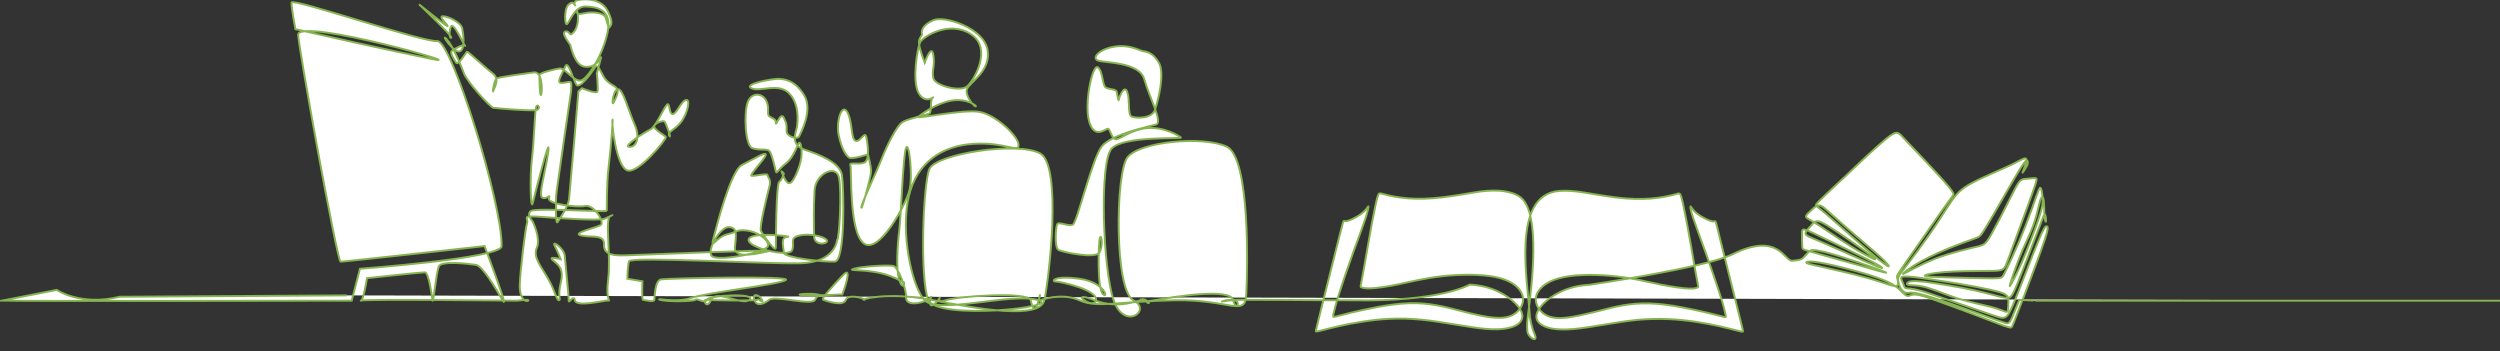 <svg version="1.1" id="_レイヤー_2" xmlns="http://www.w3.org/2000/svg" x="0" y="0" viewBox="0 0 1278 179.6" xml:space="preserve"><rect x="0" y="0" width="1278" height="179.6" fill="#333333" stroke="none"/><path d="M177.3 151l-116.1.7c-20.1 4.9-32.2-3.5-32.2-3.5L.9 153.7c14.6.3 178.9 0 178.9 0l4.2-16.3s72.2-5.4 72.4-11.5c.6-21.1-25.6-105.6-32.9-104.9-7.3.7-74.4-22.3-74.5-19.7-.1 2.5 2 13.6 2 13.6 21.1 4.8 43.9 9.9 69 15.1 24.5 5.1-65.3-20.7-67.6-12.5-.2 4.7 20 116.3 21.7 116.3s73.6-8 73.6-8 12.9 34.1 9.3 27.8c-3.6-6.2-10.4-17.8-13.7-18.2-3.3-.5-17.7-2.3-19 .8s-2.8 19.7-3.2 17.4c-.3-2.2-1.9-14.4-3.9-14.4-2.1 0-29.6 3-29.6 3s-.9 5.7-1.9 9.1c-.5 1.6-.9 2.7-1.3 2.4-1.2-.9 79.8 0 79.8 0s7.1-.9 5.8 0c-1.3.9-4.5-1-4.3-8s2.8-28.9 3.7-31.5c.9-2.6-2.8-3.9 4.6-3.5 7.3.5 32.2 2.4 35.1 1.1s5.7-2.6 2.9-1.3c-2.9 1.3.4 20-1.1 32.2-1.5 12.3 1.9 10.9-.2 10.9-2 0-16 3.5-16.8 0-.7-3.5-3.3 2.2-3.2 0 .1-2.2-1.7-18.9-2-22.8-.3-3.9-6.8-8.3-5.2-5.3 1.6 3.1 3.1 7 3.1 7s-6.5-1.8-4.1.4 6 4 4.2 11.4.3 9.2-1 9.2c-1.2 0-2-4.9-5.5-11-3.5-6.2-7.9-11-5.8-15.8 2.2-4.8-2.1-13.5-2.1-13.5s-3.5-3.8-.8-5.4 38.7.7 38.7 0-.1-14.6.9-22.3c1-7.6 2.5-26.3 2-24.2s1.9 23.1 7.3 25.7 20.4-15.9 20-16.9c-.4-.9-6.6-4-5.9-5.8.7-1.8 4.6-2.7 5.2-2.2s3.9 9.5 2.5 7.4c-1.5-2.1 3.5-3.4 6.4-7.7s4.5-11.2 2.1-10.7c-2.4.4-5.1 7.7-7 7.2s-1.2-6.7-2.9-4.6c-1.8 2-5.6 11.2-8.4 12.5-2.8 1.4-14.2 8.6-10.8 8.9 3.5.3 5.9-4.5 2.8-11.5-3.1-6.9-5.9-18.2-8.5-18s-3.5 9.8-2.1 6.6 3.6-6.2 0-8.3-4.7-3.5-6.3-6.7c-1.7-3.2-2.3-4.6-3.8-2.1-1.6 2.5-7.6 10.7-9.1 8.1-1.5-2.5-4.3-12.7-5.6-9.3-1.4 3.4-4.8 8.4-2.2 8.5 2.6 0 5-1.3 5.2.1.2 1.4-.1 4.4-.1 4.4s-7.5 51-7.6 53.3-.4 15.4.8 13.3c1.1-2.1 5.2-7.2 5.8-11.8.5-4.6 4.8-55 4.8-55l1.8-1.6s7.7 3.3 8 1.5-.4-9.2-.4-9.2 2.6-9 2.1-8.1-2.8 5.5-8.2 4.8c-5.4-.6-7.2-10.6-7.5-11.2s-4.5-5.7-2.8-6.7c1.8-1 2.8 2 3.4 1.3.7-.7 2.5-1.7 3.2-5.9.6-4.2-.5-7.1-.4-5.6s.9 1.4 4.7.6c3.8-.7 8.9.1 9.8 2 .8 1.8 1.8 6.2 1.8 5.7s3.4-1.1-.6-8.8c-3.9-7.7-16-6.1-16.7-4.6s.6 2.3 0 1.7-.9-2.4-3.3-.2-1.9 11-.7 9.9c1.2-1.1 4-9.2 9.4-9 5.4.2 13.8 1.2 11.3 13.2-2.5 11.9-10.1 23.6-13.5 24.6s-8.3-6.3-10.8-6.1-10.3 2.3-10.5 3.2.2 12.9.9 9.9.2-11.6-3.7-11.1c-3.9.5-18 2.4-19.2 3.1-1.1.7-2.4 8.5-1.7 6.4s3.7-6.1-.5-9.2c-4.2-3.2-12.6-11.2-12.9-11-.3.2-4.4 7.5-5.6 5.7-1.3-1.9-3-4.9-2.3-5.8s6.9-4.2 7-2.8c.1 1.4-6.2-13.4-7.4-9.5s-.2 6.2.3 5.3c.5-.9-16.5-17-16.5-17s14.7 11.9 14.7 11.2-5.1-5.1-2.5-5.1 9.3 3.1 9.9 6.3c.6 3.2 1.6 10.8-1.4 11.7-3.1.9-10-10-6.6-6.3s7.3 13.4 8.9 17.6c1.6 4.2 13.3 17.2 15 17.5s20.7 1.9 22.5 1c1.8-.9.1-3.2-.6-1.6s-1.1 18-2.2 26.8-.7 27.5.5 22.3c1.2-5.1 9.2-36.6 7.9-26.2-1.4 10.4-5.4 22.7-3 23.7s4.2-2.5 3.3.3c-.9 2.8 13.9 4.8 18.5 3.9s10.3 8.5 7.9 9.8c-2.4 1.4-15.2 4.1-9.9 5.3 5.2 1.2 12-.9 11.7 4.7s5.8 5.6 11.7 5.4c5.9-.2 77.1-3.1 72.8-2.2-4.3.9-18.4 4.8-17.6-2 .7-6.7 1.2-10-3.1-10.2-4.3-.3-11.6 11.8-8.7 14.8 3 3 28.7-1.9 28.8-5.4 0-3.5-6.2-7.2-11.1-7.7-5-.5-4.3.7-9.9 2-5.6 1.4-8.8 8.5-6.9 1.6 1.8-6.9 8.9-34.4 14.5-37.1s13-7.5 12.1-4.9c-.9 2.5-8.7 10.3-7.2 10.5s8.2-1.5 8.2-.4c0 1.2 1.9 2.1 1 5.5s-5.4 21.2-4.4 23.1c1.1 1.9 7.6 11.6 7.6 8.4 0-3.2.2-32.3 1.7-33.5 1.5-1.1 2.4-4.3 2.4-4.3s-1.7-2.1-1.1-.7 2.3 6.2 4.2 5.6c1.9-.7 4.3-6.4 5.5-11.2 1.1-4.8.1-10.3-.8-9.4s-2.6 7.3-6.7 10.5-4.8 5.7-5.2 4.1c-.4-1.6-2-9-3.3-10.4s-5.1-.1-8.8-1.5c-3.6-1.4-4.3-17.9-2.3-23.4s7.8-4.7 9.6-.6c1.9 4.1-.3 6.8 1.8 8 2.1 1.2 3 1.2 3 3.2 0 2.1 2.4-6.1 4.1-2.7 1.7 3.4 1.4 4.1 1.4 6.9 0 2.7 5.5 4.4 6.4 2.6s7.2-13.4 2.6-21-9.9-8.3-13.3-8.4c-3.4 0-18 2.7-13.7 4.8 4.2 2.1 13.7-3 19.2 2.5s4.5 14.6 4.1 17.4c-.5 2.7-3.7 8.9 3.9 11.5 7.7 2.6 18.1 6.6 19.1 13s1.8 43.8-3.6 44.2-26.2-2-26.1-4.5c0-2.5-2.1-7.9 1.8-8.1s-18.9-2.9-19.8 1.3c-.9 4.2 20.3 9.2 22.1 5.7 1.8-3.5-1.6-6.3 3.5-7.6 5.2-1.4 12.9.3 14.3 2.2 1.5 1.9-6.2 3.4-6.4-1.7-.2-5.1-.3-15.2.2-23.7s10.8-13.4 12.4-6.8c1.7 6.7.2 32.5-.9 32.2 0 0-.7 11.7-19.5 11.9-18.9.3-86.2-3.6-86.9-1-.7 2.6-.8 8.9-.8 8.9l7.7 1.3s-.4 9.5.3 9.5 5.6 1.4 5.8 0c.2-1.4.2-10 3.5-10.5s67.9-2 63.7.4c-4.2 2.4-40.2 6.3-48.3 9.1-8 2.8-19.6-.3-16.1.9 3.4 1.2 17.5.9 18.3 0s4.8 2.3 5.8 0 25.5-3.5 21.8 0c-3.6 3.5-17-5.6-19.6 0-2.5 5.6-4.5-.4-2.4 0s26.1.7 26.2 0c.2-.7 3.4 2.5 2.1 0s-5-3.7-3.9 0 4.8 2.3 7.7 0c2.9-2.3 22.1 3.3 23.4 0s4.7-1.8 1.6-2.6c-3-.9-13.9-.1-7.7.3 6.1.4 20-.4 20-.4s6.1-16.1.1-9.6c-6.1 6.5-11.2 12-9.8 12.4 1.3.4 10.1 3.7 11.5 0s11.6 0 9.3 0c-2.4 0 11.3-4.4 34.4 0 23 4.4 55.6 10.5 57.8 0 2.3-10.5 9.2-68.7-2.2-74.9-11.5-6.2-53.3.2-56.6 8-3.3 7.8-4.9 56.3-.6 66.9s70 3.7 55.8 0-51.2 7.7-57.8 0c-6.7-7.7-12.1-34.7-8-52.6s17.3-26.3 33.5-27.2c16.1-.9 22.7 4.9 22.7.6s-11.5-15.4-20-16.9-33 3.9-31.3 2.5 9.3-7 17.2-8.3c7.9-1.3 13.1 3 12.2 3-1 0-5.6-5.5-4.5-8.8 1.1-3.4 12.6-9.3 10.5-20.3s-21.9-17.4-27.6-15-6.3 5.7-5.9 6.9c.4 1.1-1.9 2-1.5 5.2s2.9 9.7 2.9 9.7 3.4-9.9 4.4-4.2c1 5.6-.9 8.1 0 12 .8 3.9 13.6 7.2 17.2 4.3s13.2-19.4 2.1-26.7-24.5 1.2-26 4.1-4.3 20.2-.7 26.2c3.6 5.9 8.6 1 7.1 2.1s-.4 7.5-1.7 8.1c-1.3.7-10.8 2.6-13.7 4.4-3 1.8-8.1 12.2-10.9 19.3-2.8 7.1-10.1 22.1-10.2 24.4 0 2.3 5-15.8 5-18.5s-1.6-8.7-1.6-8.7-8.1 2.7-9.6 1.7c-1.5-.9-4-4.6-5.4-11.7s1.8-16.8 4.6-11.3c2.7 5.5 1.6 13.5 4.1 14.4 2.5.9 4.7-5.6 5.5-1.8.8 3.9 1.8 11.9-1.2 13s-7.9-.5-7 1.3c.8 1.8-.9 33.5 6.7 39.8s21.6-19.4 23.5-27c1.9-7.5-.3-26-1.8-21.5s-2.5 34.8-3.4 41.9-1.8 20.5.1 25.8 3 .7 2.1.7-5.5-3.7-14.9-5.2c-9.4-1.4-13.9-.5-10.2-1.7 3.6-1.1 17.9-2 20.1-1.3 2.1.7 6.5 11.4 6.3 16s7.4 3.1 10.6 1.5 2.4-3.3 1.7 0c-.6 3.3 1.2 3.7 4 0s-2.3 2.1 3.9 0c6.2-2.1 42.4-4.6 43.5 0 1.1 4.6 2.2 6.7 4.1 0 1.9-6.7-1.1 1.4.8 0 0 0 10.7-4.2 20 0s20.1.5 48.8 0c28.5-.5 35.9 8.8 36.5-3s2.2-70-10.1-75.6-44.6-2.5-50.7 5.6c-6.1 8.1-6.7 67.9 3.1 73 9.8 5.1-4.6 15.8-10.1 0s-7.5-71.1-.9-77.7c6.7-6.6 36.4-4.6 35.3-5.5-1.1-.9-8.6-5.6-17.4-4.8-8.8.8-14.4 6.5-16.3 5.6-1.9-.9-2.5-5-3.5-5.3-1.1-.3-6.9 5.8-9.7-3.6-2.7-9.4 1.7-29.6 4.4-27.8s2.2 9.6 4.3 10.5c2.1.9 5.1.6 5.4 2.1.3 1.5.8 5.5 1.1 3.8s2.9-7.8 4.3-3.7.1 11.6 2.2 12.5c2.1.9 10.4 1.3 12-3.6s5.1-18.5 1.9-24c-3.2-5.5-6.7-5.6-8.3-5.9s-7-3.6-14.7-2.2c-7.7 1.3-11.5 5.9-8 7.1s21.1.6 23.6 9.6 9.5 21.9 6.1 23c-3.5 1.1-23.2 5-28 11.4s-12.5 38.6-14.6 39.8c-2.2 1.2-7.3-1.8-8.1-.1-.8 1.8-1.3 11.8.6 13 1.9 1.2 19.3 4.8 21.1 1.3 1.9-3.5 1-9.7.2-7.4-.8 2.4-1.5 25.8 1.5 28.7 3 3 1.3-5.9-12-7.8-13.3-1.8-14.4 1.4-12.2 1.4s21.7 4.2 20.7 9.6c-1.1 5.4-15.2-5.7-.7 0 14.4 5.7 25.5-2.1 26.1 0s3.4 1.8.2 0c-3.3-1.8-5.8 1.8 4.2 0s39-6.5 40.4 0 4.3 0 0 0-8.6 1.5-3.8 0c2-.6 49.6.1 64.1 0 46 .9 60.5-8 60.5-8 11.4.5 19.5 5.6 23.6 9.8s4.2 7.6 1.6 10c-2.7 2.3-8.2 3.6-17.2 2.8s-21.6-3.6-32.8-4.7c-11.2-1.1-20.9-.4-29.7 1-8.8 1.3-16.5 3.3-20.4 4.3s-3.9 1-3.7.2.6-2.4 2.9-11.8c2.4-9.5 6.7-26.8 8.9-35.5s2.2-8.7 2.6-8.6c.5.1 1.4.2 3.3-.6s4.9-2.4 6.6-4c1.8-1.6 2.3-3 2.5-3 .2.1 0 1.6-1.3 5.8-1.4 4.2-3.9 10.9-6.6 18.3-2.7 7.5-5.5 15.7-7.2 21.1-1.7 5.5-2.3 8.2-2.7 9.7-.3 1.5-.3 1.8.3 1.7.7-.1 2-.5 8.8-2.2 6.9-1.6 19.4-4.5 29.6-4.8 10.2-.3 18.1 1.8 25.8 3.8 7.6 2 15 3.7 20.2 3.7s8.2-1.7 10.2-4.2 2.8-5.6 1.1-8.8-5.8-6.4-13.3-7.9-18.2-1.4-27.1-.4c-8.9 1-16.1 2.8-22.2 4.1-6.2 1.3-11.4 2-14.5 2.1s-4.1-.3-4.6-.5-.5-.2-.4-.9.4-2 1.5-8 2.9-16.8 4.3-24.3c1.4-7.4 2.3-11.5 2.9-13.4.6-1.9.9-1.6 3.3-1 2.4.7 7 1.7 12.3 2.1s11.3.2 17.1-.5c5.9-.7 11.6-1.7 16.4-2.5 4.9-.8 8.9-1.2 13.1-.9 4.2.3 8.6 1.4 11.2 3.7 9.8 8.5 5.5 44.2 3.3 60.8-.2 1.6-.5 4.8-.2 7.3.4 3.4 5.6 6.2 3.8 1.8-1.9-4.3-2.4-8.7-2.5-9-.9-17.3-10-62.7 15.1-64.5 4.2-.3 8.2.1 13.1.9s10.6 1.8 16.4 2.5c5.9.7 11.8.9 17.1.5s9.9-1.4 12.3-2.1c2.4-.7 2.7-.9 3.3 1s1.5 6 2.9 13.4 3.3 18.2 4.3 24.3c1.1 6 1.4 7.3 1.5 8s.1.7-.4.9-1.5.7-4.6.5c-3.1-.1-8.3-.9-14.5-2.1-6.2-1.3-13.3-3.1-22.2-4.1s-19.7-1.2-27.1.4c-7.5 1.5-11.6 4.7-13.3 7.9s-.8 6.4 1.1 8.8c2 2.5 5 4.2 10.2 4.2s12.5-1.8 20.2-3.7c7.6-2 15.5-4.1 25.8-3.8 10.2.3 22.7 3.2 29.6 4.8 6.9 1.6 8.2 2.1 8.8 2.2.7.1.7-.2.3-1.7-.3-1.5-.9-4.2-2.7-9.7-1.7-5.5-4.6-13.7-7.2-21.1-2.7-7.5-5.2-14.2-6.6-18.3-1.4-4.2-1.5-5.7-1.3-5.8.2-.1.8 1.4 2.5 3 1.8 1.6 4.7 3.2 6.6 4 1.9.8 2.8.7 3.3.6s.5-.1 2.6 8.6c2.2 8.7 6.5 26 8.9 35.5s2.7 11.1 2.9 11.8c.2.8.2.8-3.7-.2s-11.7-3-20.4-4.3c-8.8-1.3-18.5-2-29.7-1-11.2 1.1-23.7 3.9-32.8 4.7-9 .8-14.6-.5-17.2-2.8-2.7-2.3-2.5-5.7 1.6-10 4.1-4.2 12.2-9.3 23.6-9.8 0 0 59-8.6 73.2-15.6 23.7-11.7 26.5 3.6 30.6 3.3s4.7-.7 5.6-1.5c.8-.8 1.9-2 2.7-2.9.8-.8 1.3-1.3 3.7-1 2.3.3 6.4 1.3 12.5 3.2s14.1 4.6 18.7 6.3c4.6 1.7 5.9 2.3 4.1 1.9-1.8-.4-6.7-1.8-12.5-3.5-5.8-1.6-12.5-3.5-17.4-4.9-5-1.4-8.3-2.4-10.1-2.9-1.8-.5-2.1-.6-2.2-2.1-.1-1.5-.1-4.6-.1-6.4 0-1.9.1-2.5 1.8-2s5.1 2.2 11.1 5.1c6.1 2.9 14.8 7.1 20.4 9.9 5.6 2.8 7.9 4.3 7.7 4.5s-3-.9-9.2-3.6c-6.3-2.8-16-7.2-21.9-9.7s-7.9-3.1-8.1-4.2c-.2-1.1 1.4-2.6 2.6-3.9 1.1-1.3 1.8-2.4 3.2-2.5s3.5.9 8.2 4c4.8 3.1 12.3 8.3 16.7 11.5 4.4 3.2 5.9 4.3 4.3 3.8-1.5-.6-6.1-2.9-11.7-6.4-5.7-3.5-12.5-8.3-16.7-11-4.3-2.7-6-3.3-6.3-4.1-.3-.8.8-1.7 2.2-3 1.3-1.3 2.9-3 4.5-2.9s3.3 1.9 7.2 5.4 9.9 8.8 14.9 13c4.9 4.2 8.8 7.5 11.1 9.8 2.4 2.3 3.2 3.7 1.4 2.6-1.9-1.2-6.4-4.9-12.2-9.9-5.8-5-12.7-11.2-16.9-14.8-4.2-3.7-5.8-4.8-6.6-5.5s-.9-.9 1-2.8 5.8-5.6 12.7-12c6.8-6.5 16.6-15.8 21.8-20s5.9-3.3 8.2-.8 6.3 6.6 11 11.6 10.2 10.9 12.8 14.1 2.4 3.7 2 4.2c-.4.6-1 1.2-5.8 8s-13.7 19.6-18.3 26.2c-4.5 6.6-4.7 6.8-4.5 7.7s.6 2.4.5 3.3c-.1 1-.9 1.4-3.1.9-2.2-.5-5.9-2.1-12.9-4-7-2-17.3-4.3-23.1-5.6s-7.1-1.6-7.6-1.9c-.5-.3-.3-.7 1-.8 1.4-.1 3.9.1 9.7 1.3 5.7 1.2 14.6 3.5 20.7 5.4 6.1 1.9 9.5 3.3 12 4.7s4.1 2.9 5.3 4.1c1.2 1.1 2 2 2.8 2.1s1.5-.5 2.9-.7 3.5.1 9.3 2.1 15.4 5.6 22.5 8.3 11.8 4.5 14.5 5.5c2.7.9 3.4 1 3.8.9.4-.2.6-.5 1.4-2.6s2.3-5.8 5.5-14.2 8.1-21.5 10.3-28.1c2.2-6.6 1.5-6.8.9-6.8s-1.2.2-4.5 8.2-9.2 23.9-12.6 31.8c-3.3 7.8-4 7.6-10.2 5.5s-17.9-6.2-25.3-8.7c-7.5-2.6-10.8-3.7-13.4-4.3-2.6-.6-4.5-.7-5.5-.8-1-.2-1.1-.5-1.4-1.3s-.9-2.2-1.2-3.1c-.4-.9-.5-1.4.8-1.6 1.3-.2 4.2 0 9.3.7s12.5 1.9 18.9 2.9c6.4 1.1 11.7 2.1 15.8 3 4 .9 6.8 1.6 8.2 2.5 1.4.9 1.6 2 1.6 3.4s-.1 3.2-.2 4.2c-.1 1.1-.1 1.5-1.3 1.2-1.2-.3-3.4-1.4-7.7-2.5s-10.6-2.3-16.6-4.2-11.8-4.5-16.2-5.7-7.3-1-8.7-1.2-1.4-.7-.8-1.2c.7-.6 1.9-1.2 8.2-.5 6.2.7 17.4 2.6 25.5 4.3 8.1 1.8 13.1 3.4 16 3.9 2.8.5 3.5-.1 6.4-7.2 2.9-7.1 8.1-20.8 10.8-27.9 2.7-7.2 3-7.8 3.2-7.6.3.2.5 1.2.6 2.2s0 1.9-.2 1.6c-.2-.2-.4-1.6-.6-3.8-.1-2.1-.1-5-.3-6.8-.2-1.7-.6-2.3-1.1-1.8s-1 2.2-1.6 4.8c-.6 2.6-1.4 6.1-2.8 9.8-1.4 3.7-3.3 7.7-5.5 12.6-2.2 5-7.4 19.7-6.3 18.1 1.1-1.5 3.3-5.9 6.2-12.4 2.8-6.6 6.2-15.4 8.1-20.9s2.3-7.7 2.4-9.2c.2-1.5.1-2.2-.1-3.7s-.5-3.7-1-4-1 1.3-2.3 4.8c-1.2 3.6-3.2 9.1-5.5 15s-5 12-7 16.4c-2 4.3-3.3 6.9-4 8.3-.8 1.4-1 1.8-6.1 1.8s-15.2-.3-22.4-.5-11.5-.3-11.8-.8 3.5-1.4 9.8-1.9 15.2-.6 20.7-.6c5.6 0 7.9 0 9.2-.8 1.4-.8 1.9-2.3 4.7-10.1 2.8-7.8 8.1-21.8 10.6-29 2.6-7.2 2.5-7.5 1.4-7.5-1.1-.1-3.2.2-4.7.3-1.5.1-2.5.2-3.8 2s-2.9 5.3-5.5 10.3c-2.5 5-5.9 11.6-8.1 15.5s-3.1 5.1-4.4 5.8c-1.3.7-2.8 1-6.3 1.8-3.4.8-8.7 2.2-12.8 3.5-4.1 1.3-7 2.5-10.4 4-3.3 1.5-7.1 3.5-9.2 4.6-2.1 1.1-2.6 1.4-2.3 1s1.4-1.5 4.2-3.3c2.8-1.9 7.5-4.5 13.4-7.2 6-2.7 13.4-5.5 17.2-6.8 3.8-1.4 4-1.4 4.9-2.5s2.4-3.4 6.4-10.3c4-6.8 10.4-18.2 13.7-23.5 3.3-5.3 3.6-4.6 3.8-3.9.2.7.2 1.3-.4 2.5s-1.8 3-2.1 3.3c-.3.3.3-.9.8-2.3s1-3 1.1-3.9c.1-1-.4-1.3-1.4-.9-1.1.4-2.8 1.4-5.6 2.8s-6.6 3-10.2 4.6c-3.5 1.6-6.8 3-9.8 4.6-3.1 1.6-6 3.2-8.9 6.6s-5.9 8.5-9.3 13.7c-3.4 5.2-7.3 10.6-10.6 15.1s-6.2 8.1-7.8 10.3c-1.7 2.2-2.1 3-2 4.5.2 1.5.9 3.7 1.9 4.9s2.1 1.6 3.2 1.5c1.1-.1 2.1-.6 8.5 1.2s18.1 6 26.2 8.9c8 2.9 12.4 4.5 14.7 5.2 2.3.7 2.6.6 5.7-7.4l1.8-4.3s8.4.4 8.2.4h238.1" fill-rule="evenodd" clip-rule="evenodd" fill="#fff" stroke="#86b450" stroke-miterlimit="10"/></svg>